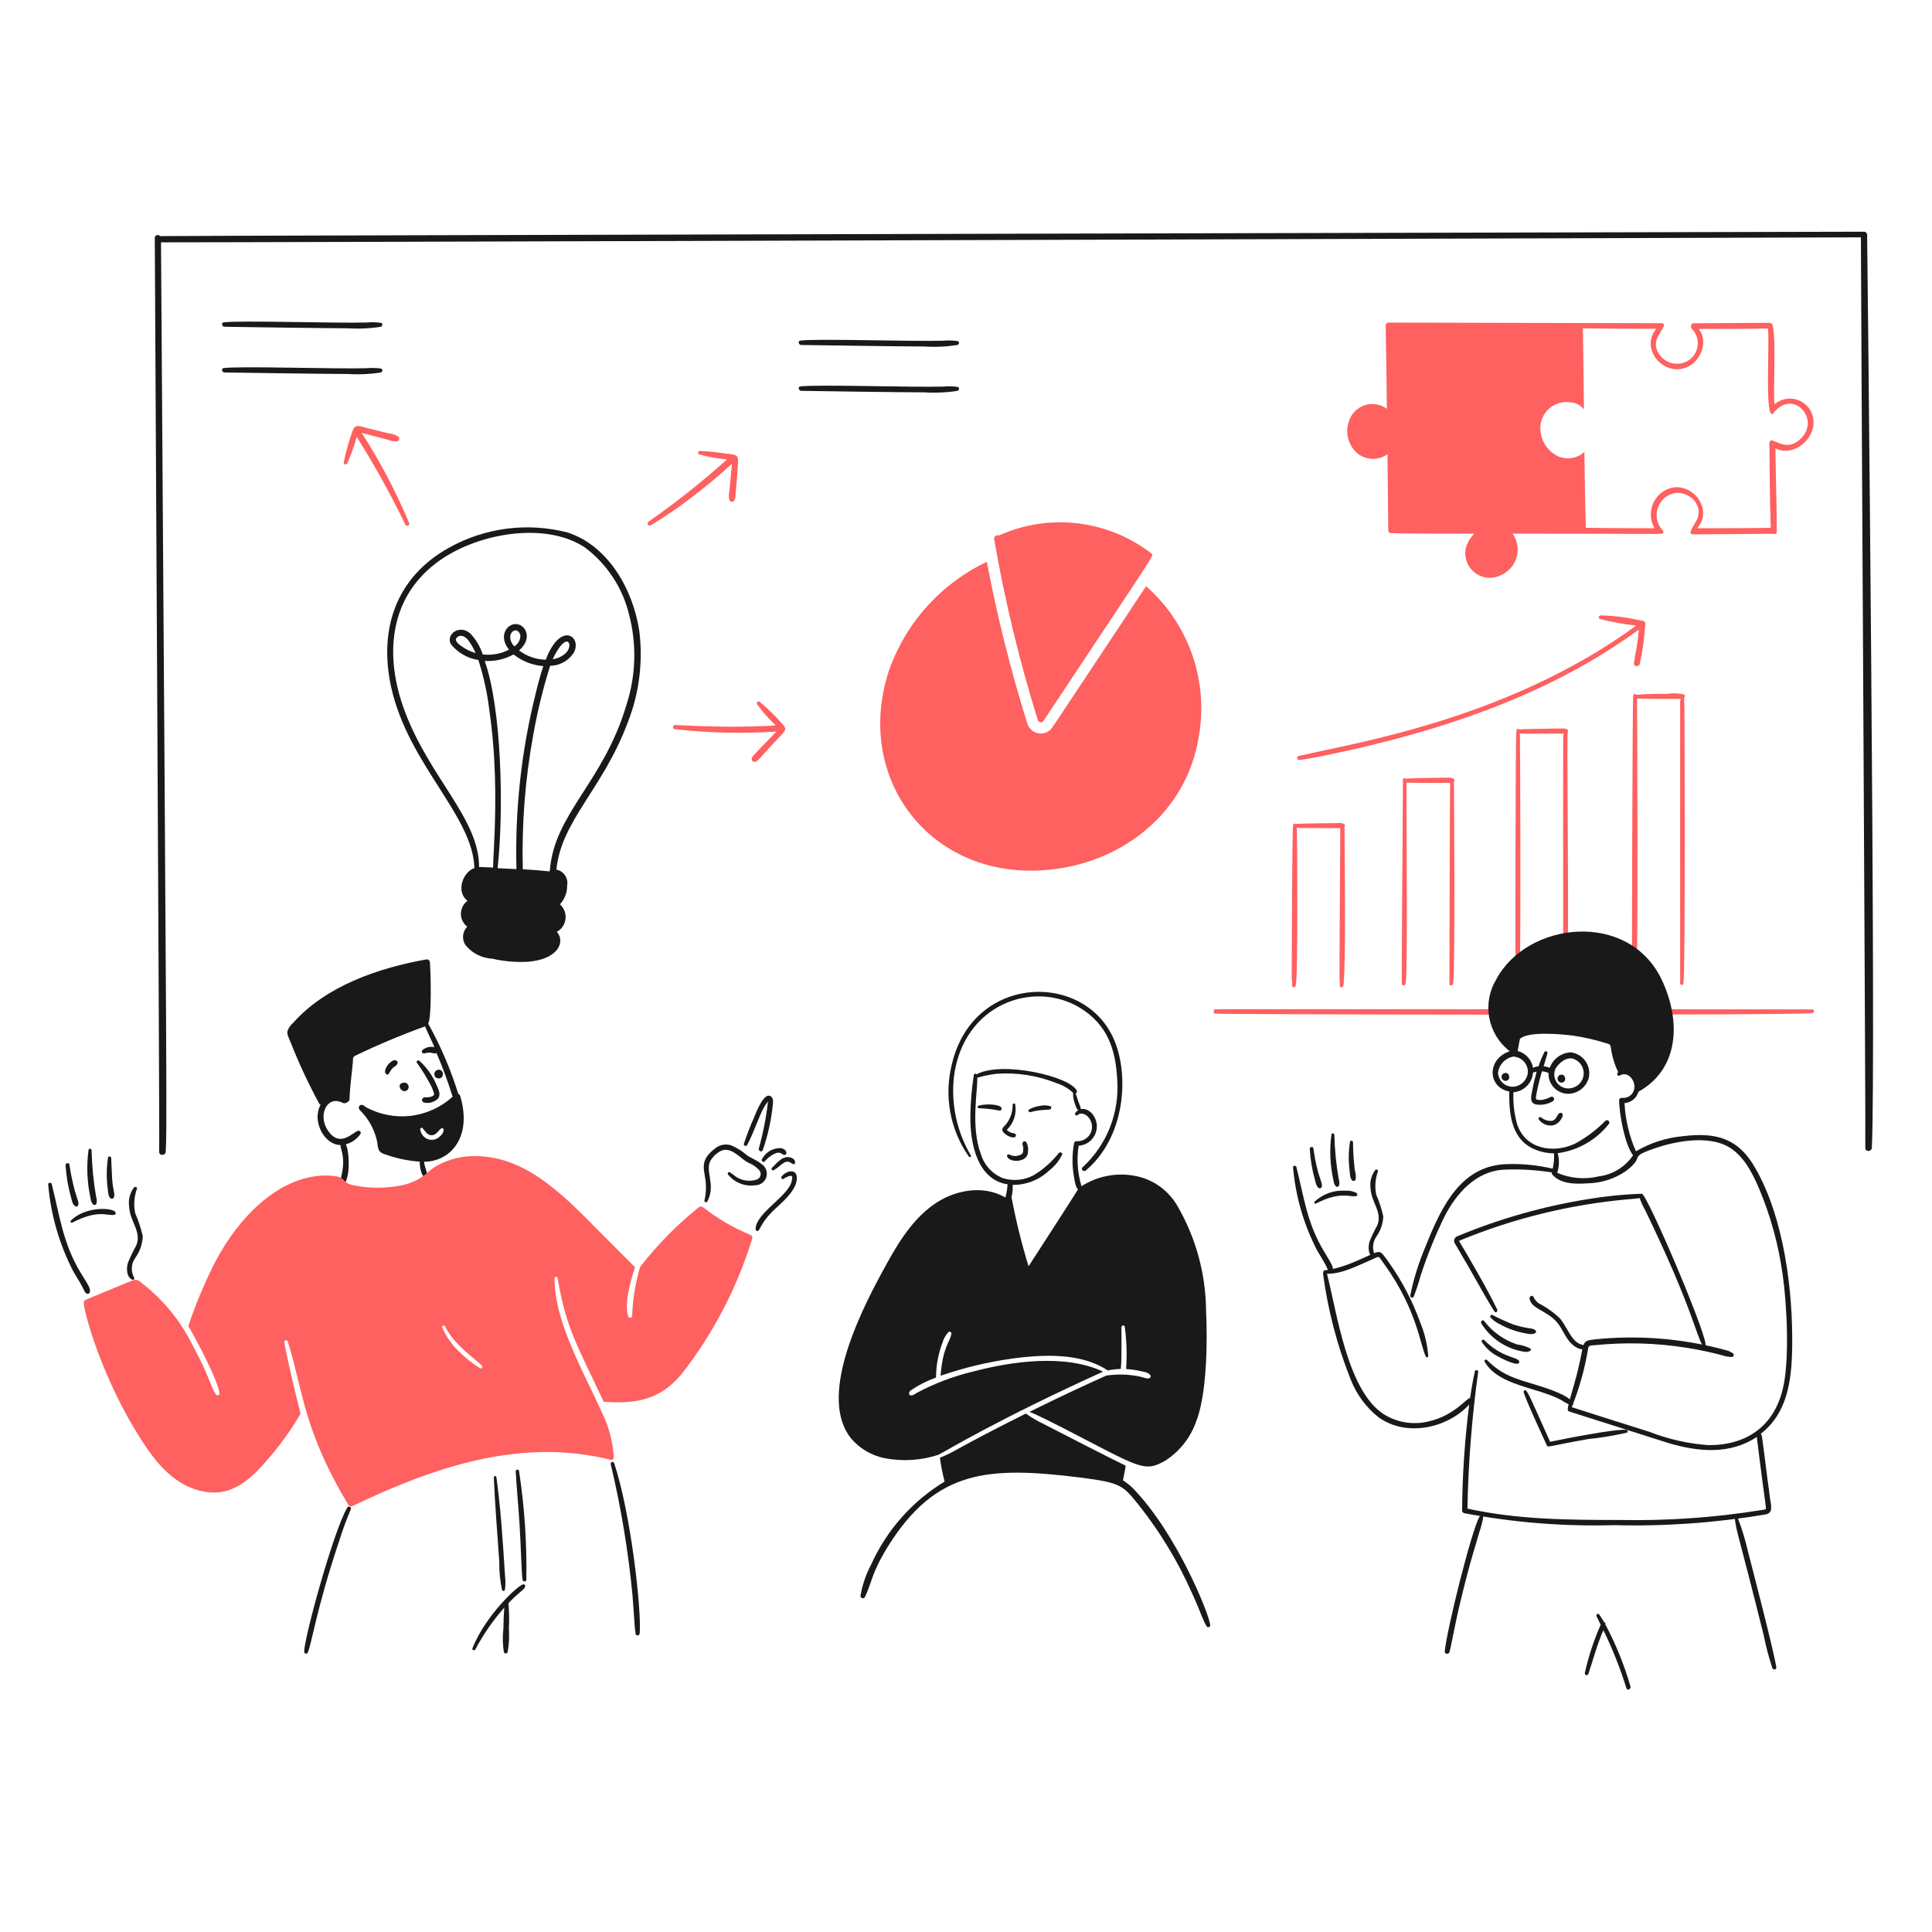 <svg width="154" height="154" viewBox="0 0 154 154" fill="none" xmlns="http://www.w3.org/2000/svg">
<path d="M144.4 80.459C147.7 80.459 96.801 80.427 96.958 80.447C96.729 80.399 96.631 80.749 96.861 80.797C97.252 80.869 143.914 80.958 144.436 80.749C144.702 80.749 144.601 80.409 144.4 80.459Z" fill="#FF6060"/>
<path d="M102.997 78.562C102.986 78.745 103.288 78.751 103.288 78.502C103.474 77.941 103.395 66.238 103.373 65.976C103.815 66.018 103.837 65.989 106.834 66.012C106.834 66.012 106.761 77.486 106.773 77.897C106.773 78.115 106.809 78.345 106.797 78.562C106.785 78.744 107.063 78.732 107.075 78.562C107.075 78.622 107.1 78.445 107.1 78.381C107.295 76.424 107.172 67.715 107.172 65.9C107.196 65.876 107.209 65.843 107.209 65.809C107.209 65.775 107.196 65.743 107.172 65.718C107.099 65.668 107.016 65.632 106.929 65.613C106.842 65.594 106.752 65.593 106.664 65.609C106.588 65.609 103.595 65.636 103.275 65.681C103.192 65.615 103.069 65.664 103.069 65.827C102.993 66.286 102.958 77.828 102.961 77.905C102.992 78.123 103.004 78.343 102.997 78.562Z" fill="#FF6060"/>
<path d="M111.747 78.414C111.735 78.595 112.014 78.583 112.025 78.414C112.025 78.438 112.025 78.402 112.037 78.366C112.037 78.341 112.037 78.317 112.05 78.305C112.207 77.677 112.11 66.713 112.11 62.378C112.542 62.417 115.673 62.403 115.596 62.403C115.567 62.604 115.53 78.493 115.535 78.415C115.523 78.596 115.802 78.584 115.814 78.415C115.814 78.438 115.814 78.39 115.825 78.366C115.823 78.341 115.828 78.317 115.838 78.294C115.991 77.681 115.914 62.474 115.886 62.29L115.898 62.278C115.921 62.254 115.934 62.221 115.934 62.187C115.934 62.154 115.921 62.121 115.898 62.096C115.747 62 115.567 61.961 115.39 61.988C115.313 61.988 112.377 62.018 112.025 62.072C112.013 62.055 111.997 62.042 111.977 62.034C111.958 62.026 111.937 62.024 111.916 62.028C111.896 62.031 111.877 62.041 111.862 62.056C111.847 62.07 111.836 62.089 111.831 62.109C111.831 62.188 111.7 79.121 111.747 78.414Z" fill="#FF6060"/>
<path d="M120.799 78.414C120.787 78.595 121.066 78.595 121.078 78.414C121.121 78.125 121.141 77.834 121.139 77.543C121.235 75.424 121.173 58.637 121.151 58.456C121.47 58.485 121.394 58.481 124.636 58.481C124.636 58.624 124.6 58.665 124.6 58.771V78.414C124.6 78.431 124.603 78.447 124.609 78.463C124.616 78.478 124.625 78.492 124.637 78.504C124.649 78.516 124.663 78.525 124.678 78.531C124.694 78.538 124.71 78.541 124.727 78.541C124.743 78.541 124.76 78.538 124.775 78.531C124.791 78.525 124.805 78.516 124.817 78.504C124.828 78.492 124.838 78.478 124.844 78.463C124.851 78.447 124.854 78.431 124.854 78.414C124.946 77.59 124.986 76.762 124.975 75.933C125.044 71.525 124.884 58.36 124.963 58.36C124.986 58.336 124.999 58.303 124.999 58.269C124.999 58.235 124.986 58.203 124.963 58.178C124.738 58.025 124.973 58.056 121.574 58.118C121.416 58.118 121.259 58.13 121.103 58.154C121.093 58.134 121.077 58.118 121.058 58.107C121.039 58.096 121.017 58.091 120.996 58.093C120.974 58.094 120.953 58.102 120.935 58.115C120.918 58.128 120.904 58.145 120.897 58.166C120.897 58.229 120.851 58.235 120.872 58.299C120.779 58.77 120.795 78.492 120.799 78.414Z" fill="#FF6060"/>
<path d="M130.143 78.333V78.393C130.13 78.575 130.409 78.575 130.421 78.393V78.32C130.42 78.292 130.423 78.263 130.433 78.235C130.586 77.331 130.509 55.929 130.482 55.677C130.915 55.715 134.045 55.701 133.967 55.701C133.961 55.775 133.947 55.848 133.925 55.919V78.381C133.925 78.415 133.938 78.448 133.963 78.473C133.987 78.497 134.02 78.511 134.055 78.511C134.089 78.511 134.122 78.497 134.147 78.473C134.171 78.448 134.185 78.415 134.185 78.381V78.308C134.183 78.275 134.187 78.243 134.197 78.212C134.334 77.388 134.297 55.818 134.245 55.664V55.591C134.294 55.591 134.341 55.468 134.27 55.397C134.249 55.377 134.224 55.36 134.197 55.348C133.764 55.254 133.316 55.241 132.878 55.312C132.054 55.291 131.23 55.316 130.409 55.385C130.385 55.288 130.215 55.288 130.203 55.385C130.203 55.429 130.16 55.492 130.179 55.531C130.127 55.842 130.064 77.353 130.094 78.246C130.143 78.281 130.143 78.304 130.143 78.333Z" fill="#FF6060"/>
<path d="M130.676 49.44C129.663 49.204 128.629 49.076 127.589 49.057C127.554 49.058 127.52 49.071 127.493 49.095C127.467 49.119 127.45 49.151 127.446 49.187C127.441 49.222 127.45 49.258 127.47 49.287C127.489 49.316 127.519 49.338 127.553 49.347C128.496 49.586 129.455 49.76 130.422 49.867C129.029 50.883 127.579 51.817 126.077 52.664C116.906 57.875 107.26 59.37 103.517 60.263C103.3 60.312 103.396 60.615 103.602 60.578C104.57 60.445 105.539 60.24 106.494 60.034C114.211 58.39 121.906 55.897 128.487 51.655C129.215 51.187 129.93 50.699 130.631 50.19C130.61 50.337 130.631 50.374 130.51 51.255C130.438 51.8 130.304 52.333 130.244 52.877C130.219 53.144 130.627 53.18 130.703 52.938C130.899 52.057 131.033 51.163 131.103 50.263C131.167 49.542 131.255 49.513 130.676 49.44Z" fill="#FF6060"/>
<path d="M148.829 18.7C148.825 18.665 148.813 18.631 148.795 18.6C148.778 18.57 148.754 18.543 148.726 18.521C148.698 18.5 148.666 18.485 148.631 18.476C148.597 18.467 148.562 18.465 148.527 18.47C148.45 18.47 12.827 18.782 12.749 18.821C12.719 18.782 12.678 18.755 12.632 18.741C12.585 18.727 12.536 18.729 12.491 18.745C12.445 18.761 12.406 18.791 12.378 18.831C12.351 18.87 12.336 18.918 12.338 18.966C12.338 19.907 12.741 91.287 12.688 91.811C12.676 92.138 13.184 92.138 13.209 91.811C13.309 89.925 13.311 89.775 12.834 19.317C14.418 19.34 148.187 18.918 148.333 18.918C148.333 22.563 148.733 91.008 148.684 91.496C148.672 91.823 149.18 91.823 149.204 91.496C149.559 84.832 148.839 18.798 148.829 18.7Z" fill="#191919"/>
<path d="M36.678 87.345C36.666 87.31 36.647 87.278 36.622 87.251C36.596 87.225 36.565 87.204 36.531 87.192C35.925 85.248 35.121 83.371 34.131 81.592C34.419 81.106 34.338 77.611 34.269 76.709C34.267 76.673 34.258 76.637 34.24 76.605C34.223 76.573 34.199 76.544 34.17 76.523C34.141 76.501 34.107 76.486 34.071 76.478C34.036 76.471 33.999 76.471 33.963 76.48C30.125 77.163 25.965 78.61 23.373 81.526C23.165 81.7 23.007 81.925 22.914 82.18C22.853 82.47 23.059 82.797 23.156 83.064C23.822 84.75 24.589 86.395 25.453 87.989C25.464 88.008 25.48 88.023 25.499 88.034C25.517 88.046 25.538 88.052 25.56 88.053C24.823 89.372 25.866 91.269 27.135 91.269C27.159 91.511 27.256 91.753 27.292 91.984C27.522 93.25 27.036 93.962 27.147 94.368C27.153 94.388 27.163 94.407 27.178 94.423C27.192 94.439 27.21 94.451 27.229 94.459C27.249 94.467 27.27 94.471 27.292 94.47C27.313 94.469 27.334 94.463 27.353 94.453C27.939 94.043 27.872 91.849 27.57 91.209C28.046 91.087 28.459 90.794 28.732 90.386C28.749 90.357 28.756 90.325 28.755 90.292C28.753 90.259 28.742 90.228 28.723 90.201C28.704 90.174 28.677 90.154 28.647 90.141C28.616 90.129 28.583 90.126 28.551 90.132C28.112 90.245 27.121 91.517 26.166 90.156C25.384 89.046 25.924 87.706 26.82 87.759C27.021 87.79 27.218 87.852 27.401 87.942C27.477 87.967 27.856 87.838 27.86 87.635C27.885 86.64 28.041 85.649 28.127 84.658C28.153 84.352 28.078 84.272 28.344 84.138C30.148 83.268 31.996 82.492 33.88 81.814C34.079 82.294 34.545 83.229 34.625 83.473C34.459 83.433 34.286 83.433 34.12 83.473C33.954 83.513 33.8 83.592 33.67 83.703C33.646 83.728 33.63 83.76 33.626 83.794C33.622 83.829 33.629 83.863 33.646 83.893C33.664 83.923 33.69 83.947 33.722 83.961C33.754 83.974 33.789 83.977 33.823 83.969C34.062 83.89 34.319 83.886 34.561 83.957C34.633 83.971 34.738 83.987 34.791 83.933C35.283 85.071 35.713 86.234 36.08 87.419C35.152 88.264 33.982 88.797 32.734 88.943C31.487 89.088 30.226 88.839 29.128 88.23C28.737 87.84 28.448 88.252 28.692 88.495C29.343 89.136 29.804 89.945 30.023 90.831C30.158 91.404 30.048 91.783 30.579 91.969C31.505 92.318 32.476 92.528 33.463 92.593C33.435 92.885 33.552 93.643 33.811 93.809C33.896 93.857 34.04 93.821 34.053 93.712C34.09 93.49 33.868 93.129 33.799 92.603C35.988 92.588 37.651 90.554 36.678 87.345ZM35.032 90.613C34.904 90.735 34.742 90.816 34.568 90.846C34.393 90.876 34.214 90.854 34.052 90.782C33.899 90.713 33.768 90.605 33.67 90.47C33.572 90.334 33.512 90.175 33.494 90.008C33.494 89.911 33.616 89.862 33.664 89.911C33.882 90.129 34.04 90.498 34.403 90.492C34.766 90.487 34.972 90.096 35.117 89.984C35.389 89.769 35.529 90.209 35.03 90.613H35.032Z" fill="#191919"/>
<path d="M34.267 86.377C34.417 86.635 34.531 86.912 34.606 87.2C34.606 87.437 34.104 87.483 33.867 87.466C33.749 87.466 33.593 87.602 33.65 87.745C33.666 87.788 33.694 87.825 33.73 87.852C33.767 87.879 33.81 87.895 33.856 87.898C34.048 87.93 34.244 87.916 34.429 87.857C34.615 87.798 34.783 87.696 34.921 87.559C35.163 87.233 34.945 86.821 34.799 86.494C34.492 85.756 34.025 85.094 33.432 84.558C33.323 84.473 33.142 84.582 33.227 84.711C33.612 85.241 33.96 85.798 34.267 86.377Z" fill="#191919"/>
<path d="M31 85.579C31.08 85.41 31.187 85.255 31.315 85.119C31.444 85.001 31.52 85.018 31.639 84.852C31.824 84.592 31.547 84.474 31.377 84.519C31.209 84.594 31.06 84.706 30.943 84.847C30.825 84.988 30.741 85.154 30.697 85.333C30.639 85.623 30.916 85.744 31 85.579Z" fill="#191919"/>
<path d="M10.788 100.259C11.152 99.753 11.359 99.151 11.381 98.528C11.234 97.902 11.032 97.29 10.776 96.701C10.643 96.046 10.693 95.368 10.921 94.74C10.933 94.619 10.764 94.57 10.691 94.643C10.527 94.856 10.408 95.1 10.339 95.359C10.27 95.619 10.254 95.89 10.291 96.156C10.346 97.398 11.335 98.183 10.848 99.302C10.599 99.743 10.381 100.2 10.195 100.67C10.074 101.094 10.062 101.771 10.534 102.002C10.556 102.014 10.581 102.018 10.606 102.014C10.63 102.011 10.653 101.999 10.671 101.982C10.689 101.964 10.7 101.941 10.704 101.916C10.708 101.891 10.703 101.866 10.691 101.844C10.555 101.598 10.491 101.318 10.508 101.037C10.525 100.757 10.622 100.487 10.788 100.259Z" fill="#191919"/>
<path d="M8.586 94.74C8.62 94.982 8.609 95.321 8.791 95.505C8.813 95.525 8.84 95.539 8.868 95.546C8.897 95.553 8.927 95.553 8.956 95.546C8.984 95.539 9.011 95.525 9.033 95.505C9.055 95.485 9.072 95.46 9.082 95.433C9.194 95.16 8.979 94.832 8.936 93.884C8.9 93.363 8.888 92.831 8.864 92.31C8.852 92.165 8.634 92.129 8.609 92.274C8.486 93.091 8.478 93.921 8.586 94.74Z" fill="#191919"/>
<path d="M7.218 95.502C7.231 95.683 7.298 95.857 7.412 95.999C7.432 96.02 7.458 96.035 7.486 96.043C7.514 96.052 7.544 96.052 7.572 96.044C7.601 96.037 7.627 96.022 7.647 96.001C7.668 95.98 7.683 95.954 7.69 95.926C7.73 95.757 7.722 95.581 7.666 95.417C7.449 94.186 7.327 92.94 7.302 91.69C7.291 91.557 7.085 91.508 7.06 91.654C6.883 92.936 6.936 94.239 7.218 95.502Z" fill="#191919"/>
<path d="M5.666 95.454C5.739 95.696 5.775 96.059 6.041 96.168C6.073 96.178 6.108 96.177 6.139 96.164C6.17 96.15 6.196 96.126 6.21 96.096C6.398 95.758 5.938 95.495 5.533 92.828C5.508 92.658 5.218 92.694 5.226 92.864C5.278 93.741 5.425 94.609 5.666 95.454Z" fill="#191919"/>
<path d="M6.432 101.457C5.027 99.16 4.747 96.851 4.121 94.377C4.084 94.224 3.815 94.257 3.842 94.414C4.049 96.839 4.732 99.2 5.852 101.361C6.021 101.667 6.227 101.966 6.396 102.268C6.756 102.885 6.724 103.012 6.917 103.116C6.938 103.126 6.961 103.132 6.985 103.133C7.008 103.133 7.032 103.129 7.054 103.12C7.076 103.111 7.095 103.097 7.111 103.079C7.127 103.062 7.139 103.041 7.146 103.019C7.268 102.731 6.981 102.355 6.432 101.457Z" fill="#191919"/>
<path d="M5.645 97.293C5.629 97.311 5.62 97.333 5.619 97.357C5.618 97.38 5.625 97.404 5.64 97.422C5.654 97.441 5.674 97.454 5.697 97.46C5.72 97.465 5.745 97.462 5.766 97.451C7.87 96.374 8.507 96.939 9.118 96.834C9.251 96.809 9.239 96.64 9.155 96.567C8.706 96.226 6.717 96.221 5.645 97.293Z" fill="#191919"/>
<path d="M109.69 98.6C110.039 98.12 110.238 97.548 110.263 96.955C110.126 96.358 109.936 95.775 109.694 95.212C109.575 94.589 109.625 93.945 109.839 93.348C109.851 93.227 109.694 93.191 109.621 93.263C109.467 93.467 109.354 93.699 109.29 93.946C109.225 94.193 109.21 94.451 109.246 94.704C109.299 95.874 110.225 96.618 109.778 97.681C109.546 98.099 109.34 98.531 109.162 98.975C109.052 99.375 109.028 100.028 109.476 100.247C109.496 100.258 109.519 100.262 109.542 100.259C109.565 100.255 109.586 100.245 109.603 100.228C109.619 100.212 109.63 100.191 109.633 100.168C109.636 100.145 109.632 100.121 109.621 100.101C109.496 99.868 109.436 99.606 109.448 99.341C109.46 99.077 109.544 98.821 109.69 98.6Z" fill="#191919"/>
<path d="M107.583 93.36C107.611 93.59 107.606 93.917 107.776 94.086C107.797 94.106 107.823 94.12 107.851 94.127C107.879 94.134 107.908 94.134 107.935 94.127C107.963 94.119 107.989 94.105 108.009 94.085C108.03 94.066 108.046 94.041 108.054 94.014C108.095 93.774 108.074 93.528 107.994 93.299C107.903 92.552 107.855 91.801 107.849 91.049C107.837 90.916 107.631 90.867 107.606 91.012C107.486 91.79 107.478 92.58 107.583 93.36Z" fill="#191919"/>
<path d="M106.289 94.087C106.306 94.257 106.368 94.421 106.471 94.558C106.491 94.577 106.515 94.59 106.542 94.597C106.569 94.603 106.597 94.603 106.623 94.596C106.65 94.589 106.674 94.575 106.694 94.556C106.714 94.536 106.728 94.513 106.736 94.486C106.777 94.326 106.769 94.157 106.713 94.001C106.508 92.83 106.391 91.644 106.361 90.456C106.35 90.335 106.156 90.286 106.131 90.419C105.965 91.641 106.018 92.883 106.289 94.087Z" fill="#191919"/>
<path d="M104.812 94.038C104.879 94.268 104.922 94.619 105.164 94.716C105.196 94.725 105.231 94.723 105.261 94.71C105.292 94.696 105.318 94.673 105.333 94.643C105.52 94.306 105.027 93.988 104.691 91.533C104.668 91.363 104.389 91.412 104.401 91.569C104.448 92.404 104.585 93.233 104.812 94.038Z" fill="#191919"/>
<path d="M105.539 99.751C104.197 97.53 103.965 95.539 103.336 93.021C103.3 92.876 103.046 92.9 103.069 93.057C103.271 95.364 103.921 97.609 104.984 99.665C105.153 99.956 105.334 100.247 105.504 100.537C105.851 101.131 105.801 101.256 106 101.348C106.019 101.358 106.041 101.365 106.063 101.366C106.085 101.368 106.108 101.364 106.128 101.356C106.149 101.348 106.168 101.336 106.183 101.32C106.199 101.304 106.211 101.285 106.218 101.264C106.309 101.032 106.175 100.803 105.539 99.751Z" fill="#191919"/>
<path d="M107.257 94.91C106.808 94.879 106.357 94.94 105.933 95.09C105.508 95.24 105.119 95.475 104.788 95.78C104.703 95.865 104.812 95.975 104.909 95.926C106.859 94.93 107.573 95.439 108.093 95.345C108.225 95.321 108.213 95.164 108.128 95.091C107.86 94.952 107.559 94.889 107.257 94.91Z" fill="#191919"/>
<path d="M60.675 92.767C60.324 92.465 59.876 92.332 59.513 92.065C59.149 91.744 58.735 91.486 58.288 91.299C58.083 91.231 57.865 91.213 57.651 91.246C57.438 91.28 57.236 91.365 57.063 91.494C55.837 92.401 56.067 93.025 56.227 93.998C56.306 94.56 56.282 95.131 56.154 95.683C56.147 95.711 56.15 95.74 56.162 95.766C56.175 95.792 56.196 95.813 56.222 95.825C56.248 95.836 56.278 95.838 56.306 95.83C56.333 95.822 56.357 95.804 56.373 95.78C57.138 94.402 56.05 93.201 56.736 92.368C56.947 92.065 57.241 91.829 57.583 91.689C58.348 91.459 59.011 92.331 59.604 92.658C59.941 92.788 60.247 92.991 60.499 93.25C60.553 93.305 60.593 93.373 60.614 93.446C60.636 93.52 60.64 93.598 60.625 93.674C60.61 93.749 60.577 93.82 60.528 93.879C60.479 93.939 60.417 93.986 60.346 94.016C60.067 94.111 59.77 94.141 59.478 94.103C59.186 94.065 58.907 93.961 58.661 93.799C58.508 93.671 58.346 93.553 58.178 93.447C58.068 93.387 57.971 93.495 58.02 93.605C58.278 93.931 58.617 94.183 59.004 94.336C59.391 94.489 59.811 94.538 60.223 94.476C60.423 94.473 60.616 94.404 60.773 94.281C60.931 94.157 61.044 93.986 61.095 93.793C61.146 93.599 61.133 93.395 61.057 93.21C60.981 93.025 60.847 92.869 60.675 92.767Z" fill="#191919"/>
<path d="M59.549 91.279C60.078 90.331 60.554 88.791 60.99 88.108C61.062 87.999 61.143 87.902 61.219 87.793C61.075 89.066 60.828 90.325 60.481 91.557C60.457 91.727 60.699 91.883 60.796 91.69C61.21 90.501 61.482 89.267 61.607 88.014C61.631 87.808 61.643 87.542 61.461 87.409C60.955 86.982 60.337 88.49 60.094 89.103C59.792 89.778 59.525 90.468 59.295 91.171C59.288 91.203 59.292 91.237 59.307 91.266C59.322 91.296 59.346 91.319 59.377 91.332C59.407 91.345 59.441 91.346 59.473 91.337C59.504 91.327 59.532 91.306 59.549 91.279Z" fill="#191919"/>
<path d="M60.735 92.404C60.659 92.536 60.844 92.694 60.953 92.573C61.163 92.33 61.418 92.129 61.703 91.981C62.206 91.729 62.287 92.017 62.502 92.053C62.731 92.11 62.832 91.671 62.272 91.517C61.958 91.5 61.645 91.575 61.372 91.732C61.099 91.889 60.878 92.123 60.735 92.404Z" fill="#191919"/>
<path d="M61.534 93.082C61.425 93.167 61.57 93.336 61.679 93.276C62.021 93.076 62.265 92.808 62.502 92.671C62.89 92.476 63.016 92.711 63.216 92.792C63.417 92.872 63.514 92.43 63.035 92.271C62.346 92.039 61.801 92.872 61.534 93.082Z" fill="#191919"/>
<path d="M63.494 93.711C63.393 93.196 62.701 93.301 62.308 93.772C62.224 93.868 62.333 94.05 62.454 93.966C62.562 93.893 63.01 93.626 63.131 93.772C63.18 93.832 63.131 94.062 63.108 94.135C62.863 95.356 60.227 96.687 60.227 97.983C60.229 98.014 60.24 98.043 60.259 98.067C60.278 98.091 60.304 98.108 60.334 98.116C60.364 98.124 60.395 98.122 60.423 98.112C60.452 98.101 60.477 98.082 60.493 98.056C60.752 97.528 61.095 97.045 61.51 96.628C62.138 95.982 63.715 94.829 63.494 93.711Z" fill="#191919"/>
<path d="M59.779 98.419C58.427 97.854 57.157 97.109 56.004 96.204C55.954 96.177 55.897 96.166 55.84 96.173C55.784 96.179 55.731 96.203 55.689 96.24C53.951 97.638 52.383 99.234 51.018 100.997C50.649 102.261 50.437 103.566 50.389 104.882C50.388 104.92 50.374 104.956 50.349 104.985C50.324 105.014 50.289 105.033 50.252 105.039C50.214 105.045 50.176 105.037 50.143 105.017C50.11 104.997 50.086 104.967 50.074 104.931C49.753 103.878 50.223 102.251 50.618 101.009C50.328 100.718 48.597 99 48.041 98.431C45.212 95.598 42.193 92.229 37.983 92.152C36.856 92.121 35.741 92.398 34.76 92.953C33.952 93.419 33.514 94.388 31.148 94.615C30.079 94.733 28.998 94.669 27.951 94.427C27.085 94.121 27.738 93.701 25.844 93.701C22.086 93.802 18.953 97.167 17.18 100.539C16.33 102.203 15.604 103.928 15.009 105.699C15.553 106.599 17.389 110.026 17.494 111.069C17.506 111.238 17.288 111.262 17.203 111.141C16.761 110.507 16.785 109.869 15.327 107.183C14.385 105.285 13.029 103.622 11.358 102.319C10.943 101.972 10.848 101.926 10.257 102.185C10.114 102.249 6.944 103.558 6.868 103.589C6.813 103.606 6.764 103.639 6.73 103.685C6.695 103.73 6.675 103.786 6.674 103.843C6.642 104.325 8.012 109.771 11.382 114.953C12.411 116.527 13.679 118.088 15.533 118.705C17.55 119.394 19.059 118.716 20.555 117.192C21.864 115.832 23.006 114.321 23.957 112.69C23.601 111.268 22.915 108.454 22.662 107.002C22.655 106.966 22.662 106.929 22.681 106.898C22.701 106.867 22.732 106.844 22.767 106.835C22.802 106.826 22.84 106.83 22.872 106.848C22.904 106.865 22.928 106.894 22.94 106.929C24.186 110.931 24.173 113.966 27.757 119.939C27.793 120 27.851 120.043 27.919 120.062C27.987 120.08 28.059 120.071 28.12 120.037C34.69 116.883 41.582 114.585 48.67 116.357C48.7 116.365 48.731 116.366 48.761 116.36C48.791 116.354 48.82 116.341 48.844 116.322C48.869 116.304 48.889 116.28 48.902 116.252C48.916 116.225 48.923 116.194 48.924 116.164C48.855 114.971 48.555 113.804 48.041 112.726C46.692 109.677 44.16 105.369 44.204 101.894C44.204 101.761 44.422 101.725 44.446 101.859C45.107 105.735 45.829 106.899 48.125 111.736C50.785 111.918 52.624 111.568 54.334 109.522C56.858 106.296 58.765 102.632 59.962 98.715C60.009 98.6 59.913 98.466 59.779 98.419ZM38.249 109.057C37.61 108.646 37.018 108.167 36.482 107.629C35.959 107.103 35.54 106.483 35.247 105.802C35.199 105.681 35.405 105.596 35.465 105.705C36.199 107.228 37.868 108.288 38.406 108.851C38.429 108.873 38.444 108.903 38.447 108.935C38.449 108.967 38.44 108.999 38.42 109.025C38.401 109.05 38.372 109.068 38.341 109.074C38.309 109.08 38.276 109.074 38.249 109.057Z" fill="#FF6060"/>
<path d="M88.85 82.988C86.576 77.39 77.571 77.584 75.875 84.826C75.557 86.08 75.514 87.387 75.748 88.659C75.982 89.932 76.488 91.138 77.231 92.197C77.303 92.282 77.449 92.209 77.385 92.1C76.266 90.204 75.795 87.995 76.041 85.807C76.79 80.007 82.418 78.082 86.111 80.348C88.24 81.668 88.928 83.591 89.051 86.024C89.152 87.327 88.956 88.635 88.479 89.851C88.001 91.067 87.254 92.159 86.294 93.044C86.113 93.198 86.379 93.456 86.549 93.298C89.614 90.73 90.039 85.913 88.85 82.988Z" fill="#191919"/>
<path d="M82.858 88.156C82.569 88.196 82.29 88.291 82.035 88.435C81.914 88.495 81.999 88.677 82.12 88.652C83.081 88.39 83.56 88.512 83.728 88.41C83.748 88.399 83.764 88.383 83.777 88.365C83.789 88.346 83.797 88.324 83.799 88.302C83.802 88.279 83.799 88.257 83.791 88.236C83.782 88.214 83.769 88.196 83.753 88.18C83.462 88.092 83.153 88.083 82.858 88.156Z" fill="#191919"/>
<path d="M78.005 88.134C77.981 88.14 77.959 88.155 77.945 88.176C77.93 88.197 77.924 88.222 77.927 88.247C77.93 88.272 77.942 88.296 77.961 88.313C77.98 88.329 78.004 88.339 78.03 88.339C78.591 88.354 79.15 88.418 79.7 88.533C79.739 88.523 79.773 88.501 79.799 88.471C79.826 88.441 79.841 88.403 79.845 88.364C79.845 88.026 78.613 87.945 78.005 88.134Z" fill="#191919"/>
<path d="M80.922 88.035C80.898 87.914 80.717 87.95 80.717 88.059C80.729 88.653 80.522 89.231 80.135 89.681C80.038 89.79 79.894 89.886 79.894 90.044C79.894 90.386 80.754 90.841 80.946 90.601C80.97 90.574 80.983 90.54 80.983 90.504C80.983 90.469 80.97 90.434 80.946 90.407C80.874 90.311 80.692 90.322 80.584 90.286C80.498 90.252 80.257 90.112 80.257 90.056C80.525 89.8 80.726 89.482 80.842 89.129C80.958 88.776 80.986 88.401 80.922 88.035Z" fill="#191919"/>
<path d="M80.547 92.44C80.705 92.505 80.876 92.536 81.047 92.532C81.218 92.528 81.387 92.489 81.542 92.416C81.661 92.366 81.762 92.282 81.834 92.174C81.905 92.066 81.942 91.94 81.942 91.811C81.978 91.554 81.936 91.293 81.821 91.06C81.678 90.881 81.479 91.001 81.498 91.207C81.545 91.338 81.567 91.477 81.564 91.617C81.567 91.726 81.551 91.835 81.514 91.938C81.367 92.056 81.187 92.128 80.998 92.144C80.809 92.161 80.619 92.121 80.453 92.029C80.242 91.945 80.146 92.252 80.547 92.44Z" fill="#191919"/>
<path d="M27.683 120.167C26.558 122.072 24.218 130.674 24.246 131.665C24.246 131.809 24.464 131.882 24.525 131.737C24.831 131.125 25.199 128.3 27.041 122.818C27.303 121.976 27.606 121.148 27.95 120.337C28.046 120.141 27.79 119.988 27.683 120.167Z" fill="#191919"/>
<path d="M48.959 116.634C48.949 116.597 48.925 116.566 48.893 116.548C48.86 116.529 48.821 116.523 48.785 116.533C48.748 116.542 48.717 116.566 48.697 116.598C48.678 116.63 48.672 116.669 48.681 116.706C49.506 120.171 50.088 123.689 50.423 127.235C50.616 129.866 50.594 129.809 50.666 130.237C50.702 130.442 50.98 130.37 50.992 130.188C51.139 128.373 50.314 120.753 48.959 116.634Z" fill="#191919"/>
<path d="M41.686 126.291C41.248 126.406 38.715 128.741 37.656 131.386C37.607 131.519 37.813 131.604 37.886 131.483C38.522 130.282 39.298 129.161 40.198 128.143C40.15 128.699 40.137 129.268 40.125 129.828C40.051 130.444 40.063 131.067 40.161 131.68C40.17 131.713 40.191 131.743 40.218 131.763C40.246 131.784 40.28 131.796 40.314 131.796C40.349 131.796 40.383 131.784 40.41 131.763C40.438 131.743 40.458 131.713 40.467 131.68C40.575 131.069 40.607 130.447 40.565 129.828C40.596 129.149 40.585 128.468 40.532 127.79C40.608 127.717 40.625 127.686 40.698 127.613C41.492 126.819 41.699 126.784 41.835 126.524C41.916 126.388 41.82 126.256 41.686 126.291Z" fill="#191919"/>
<path d="M41.371 117.239C41.347 117.093 41.105 117.129 41.105 117.275C41.19 118.729 41.335 120.167 41.42 121.619C41.51 122.974 41.581 125.754 41.662 125.952C41.672 125.983 41.691 126.01 41.717 126.029C41.743 126.048 41.775 126.058 41.807 126.058C41.839 126.058 41.871 126.048 41.897 126.029C41.923 126.01 41.943 125.983 41.953 125.952C42.006 123.037 41.812 120.122 41.371 117.239Z" fill="#191919"/>
<path d="M39.798 124.5C39.787 125.248 39.861 125.995 40.016 126.727C40.023 126.752 40.038 126.773 40.059 126.789C40.08 126.805 40.105 126.813 40.131 126.813C40.157 126.813 40.182 126.805 40.203 126.789C40.224 126.773 40.239 126.752 40.246 126.727C40.298 126.366 40.302 126 40.258 125.638C40.062 122.607 39.919 120.322 39.569 117.758C39.557 117.625 39.351 117.625 39.363 117.758C39.454 120.031 39.657 122.31 39.798 124.5Z" fill="#191919"/>
<path d="M90.362 118.69C90.111 118.425 89.826 118.193 89.515 118.001C89.563 117.651 89.726 117.045 89.721 116.827C89.185 116.589 83.582 113.716 83.173 113.5C82.683 113.266 82.214 112.99 81.772 112.675C75.978 115.572 76.238 115.671 74.919 116.197C75.007 116.837 75.132 117.472 75.295 118.097C72.709 119.664 70.662 121.982 69.425 124.741C69.016 125.514 68.734 126.348 68.589 127.211C68.59 127.252 68.604 127.291 68.629 127.324C68.654 127.356 68.689 127.38 68.729 127.39C68.769 127.401 68.811 127.399 68.849 127.384C68.887 127.369 68.919 127.342 68.941 127.307C69.52 126.082 69.453 125.421 70.778 123.265C74.621 117.118 78.813 116.874 86.076 117.77C89.47 118.199 89.509 118.419 90.823 120.034C92.475 122.126 93.862 124.415 94.951 126.848C95.76 128.603 95.85 129.1 96.185 129.633C96.204 129.664 96.234 129.687 96.269 129.698C96.305 129.709 96.343 129.707 96.376 129.692C96.41 129.678 96.437 129.651 96.453 129.618C96.469 129.585 96.473 129.547 96.463 129.512C96.358 128.576 93.769 122.217 90.362 118.69Z" fill="#191919"/>
<path d="M96.135 104.458C96.109 101.527 95.321 98.653 93.848 96.119C93.22 95.032 92.204 94.223 91.003 93.856C90.2 93.624 89.357 93.566 88.53 93.686C87.702 93.806 86.91 94.102 86.207 94.554C85.889 93.509 85.81 92.406 85.977 91.327C86.189 91.314 86.395 91.257 86.584 91.161C86.773 91.065 86.94 90.931 87.075 90.768C87.21 90.604 87.31 90.415 87.369 90.211C87.428 90.008 87.444 89.794 87.418 89.584C87.319 88.895 86.775 88.294 86.146 88.41C86.146 88.159 86.053 88.176 85.808 87.357L85.735 87.14C85.754 87.138 85.773 87.132 85.79 87.121C85.806 87.111 85.82 87.098 85.831 87.081C85.841 87.065 85.848 87.046 85.85 87.027C85.852 87.008 85.85 86.988 85.844 86.97C85.425 85.833 79.871 84.52 77.832 85.639C77.82 85.621 77.803 85.606 77.782 85.597C77.762 85.588 77.739 85.586 77.718 85.59C77.696 85.594 77.675 85.604 77.659 85.619C77.643 85.634 77.632 85.653 77.626 85.675C77.453 86.772 77.36 87.881 77.348 88.991C77.321 91.331 77.991 94.05 80.313 94.401C80.292 94.758 80.234 95.112 80.142 95.458C78.352 94.403 76.024 94.864 74.395 96.035C72.519 97.378 71.37 99.46 70.292 101.444C68.331 105.052 65.291 111.399 67.811 114.624C68.504 115.455 69.461 116.023 70.522 116.232C71.946 116.509 73.418 116.416 74.796 115.963C75.374 115.68 79.485 113.16 87.926 109.334C84.907 107.916 80.7 108.492 77.481 109.346C75.939 109.721 74.45 110.29 73.051 111.04C72.504 111.448 72.324 111.098 72.563 110.849C73.199 110.416 73.888 110.065 74.612 109.806C74.614 108.859 74.786 107.92 75.122 107.035C75.212 106.72 75.374 106.43 75.593 106.188C75.616 106.168 75.644 106.155 75.674 106.151C75.704 106.148 75.735 106.154 75.761 106.168C75.788 106.183 75.809 106.205 75.822 106.233C75.836 106.26 75.84 106.29 75.835 106.32C75.74 106.941 75.139 107.369 74.976 109.661C77.105 108.925 79.309 108.43 81.547 108.184C83.837 107.954 86.385 107.973 88.3 109.237C88.644 109.168 88.992 109.128 89.342 109.116C89.342 109.039 89.373 108.614 89.378 108.536C89.405 108.084 89.39 105.954 89.39 105.788C89.39 105.643 89.632 105.594 89.656 105.751C89.804 106.871 89.841 108.002 89.765 109.128C90.128 109.148 90.488 109.196 90.843 109.274C91.12 109.334 91.549 109.38 91.702 109.637C91.712 109.656 91.719 109.678 91.72 109.7C91.722 109.722 91.718 109.744 91.71 109.765C91.702 109.786 91.69 109.805 91.674 109.82C91.658 109.836 91.638 109.848 91.617 109.855C91.399 109.928 91.201 109.789 90.77 109.709C89.916 109.54 89.04 109.519 88.179 109.649C86.698 110.323 85.133 111.02 82.054 112.541C82.59 112.719 84.613 113.762 84.801 113.86C90.892 116.995 91.197 117.408 92.909 116.414C93.999 115.705 94.835 114.666 95.294 113.449C96.227 111.193 96.25 106.888 96.135 104.458ZM81.987 100.936C81.432 99.125 80.977 97.284 80.626 95.423C80.71 95.105 80.741 94.776 80.717 94.448C81.801 94.459 82.847 94.047 83.633 93.299C84.069 92.965 84.42 92.534 84.662 92.04C84.722 91.883 84.508 91.811 84.407 91.895C83.85 92.604 83.17 93.207 82.399 93.674C82.028 93.874 81.62 93.999 81.201 94.04C80.781 94.081 80.357 94.039 79.954 93.916C79.533 93.751 79.154 93.492 78.848 93.158C78.542 92.825 78.316 92.426 78.187 91.992C77.361 89.81 77.943 86.914 77.897 85.904C78.4 85.761 78.914 85.655 79.433 85.589C81.067 85.475 82.706 85.732 84.226 86.341C84.713 86.495 85.16 86.756 85.533 87.106C85.531 87.223 85.535 87.34 85.545 87.457C85.6 87.775 85.698 88.084 85.835 88.376C85.867 88.424 85.908 88.465 85.957 88.496C85.847 88.547 85.758 88.632 85.703 88.739C85.69 88.764 85.687 88.794 85.693 88.822C85.7 88.85 85.716 88.875 85.739 88.892C85.762 88.909 85.79 88.918 85.819 88.916C85.848 88.915 85.875 88.903 85.896 88.883C86.236 88.532 87.015 88.981 87.045 89.802C87.047 89.962 87.016 90.12 86.954 90.267C86.891 90.413 86.799 90.546 86.683 90.655C86.567 90.764 86.43 90.848 86.279 90.901C86.129 90.954 85.969 90.976 85.81 90.964C85.766 90.963 85.724 90.977 85.688 91.003C85.653 91.029 85.628 91.066 85.617 91.109C85.447 92.02 85.447 92.954 85.617 93.865C85.647 94.05 85.73 94.648 85.927 94.807C85.714 95.186 82.038 100.859 81.987 100.936Z" fill="#191919"/>
<path d="M124.31 88.725C124.089 88.865 124.094 89.239 123.717 89.342C123.403 89.37 123.09 89.274 122.845 89.076C122.824 89.056 122.797 89.044 122.768 89.042C122.739 89.041 122.71 89.049 122.687 89.067C122.664 89.084 122.648 89.109 122.641 89.138C122.635 89.166 122.639 89.195 122.652 89.221C122.776 89.399 122.947 89.538 123.146 89.624C123.345 89.71 123.564 89.738 123.778 89.705C123.922 89.669 124.058 89.603 124.175 89.511C124.292 89.418 124.387 89.302 124.455 89.169C124.527 89.08 124.565 88.969 124.564 88.854C124.561 88.826 124.552 88.799 124.536 88.775C124.52 88.751 124.498 88.732 124.473 88.719C124.447 88.707 124.419 88.7 124.391 88.701C124.362 88.702 124.334 88.71 124.31 88.725Z" fill="#191919"/>
<path d="M126.306 107.29C126.217 107.221 126.112 107.175 126 107.157C125.234 106.901 124.891 105.712 124.329 105.075C123.817 104.592 123.239 104.185 122.611 103.865C122.453 103.732 122.325 103.567 122.236 103.381C122.139 103.188 121.897 103.333 121.921 103.514C122.052 104.342 123.312 104.463 124.112 105.402C124.656 106.052 124.816 106.893 125.625 107.387C125.806 107.484 126.097 107.629 126.29 107.508C126.306 107.495 126.318 107.479 126.328 107.461C126.337 107.443 126.342 107.423 126.344 107.403C126.345 107.382 126.343 107.362 126.336 107.343C126.33 107.324 126.32 107.306 126.306 107.29Z" fill="#191919"/>
<path d="M119.565 105.559C120.146 105.885 120.775 106.118 121.429 106.248C121.695 106.297 122.143 106.43 122.385 106.248C122.401 106.238 122.414 106.225 122.424 106.209C122.434 106.194 122.441 106.176 122.443 106.158C122.445 106.139 122.444 106.121 122.438 106.103C122.432 106.085 122.423 106.069 122.41 106.055C122.16 105.806 121.969 105.992 120.643 105.583C120.064 105.355 119.499 105.097 118.948 104.809C118.923 104.802 118.897 104.804 118.872 104.812C118.848 104.821 118.827 104.836 118.811 104.857C118.795 104.877 118.786 104.902 118.785 104.928C118.783 104.954 118.79 104.979 118.803 105.002C119.014 105.241 119.274 105.431 119.565 105.559Z" fill="#191919"/>
<path d="M121.417 107.736C121.735 107.775 121.769 107.777 121.973 107.676C122.058 107.639 122.034 107.53 121.973 107.481C121.646 107.321 121.294 107.214 120.933 107.167C119.885 106.822 118.965 106.168 118.295 105.291C118.185 105.158 117.989 105.327 118.065 105.473C118.431 106.066 118.919 106.575 119.497 106.965C120.075 107.356 120.729 107.618 121.417 107.736Z" fill="#191919"/>
<path d="M119.384 108.113C119.653 108.266 120.715 108.802 121.006 108.694C121.025 108.687 121.043 108.675 121.058 108.661C121.073 108.646 121.085 108.629 121.092 108.609C121.1 108.59 121.104 108.569 121.104 108.549C121.104 108.528 121.099 108.507 121.091 108.488C120.878 108.135 119.712 108.225 118.306 106.818C118.285 106.798 118.258 106.786 118.229 106.785C118.2 106.783 118.172 106.792 118.148 106.809C118.125 106.827 118.109 106.852 118.103 106.88C118.096 106.908 118.1 106.938 118.113 106.964C118.431 107.45 118.868 107.846 119.384 108.113Z" fill="#191919"/>
<path d="M122.627 110.449C120.816 109.892 119.784 109.663 118.525 108.404C118.504 108.384 118.477 108.373 118.449 108.372C118.421 108.37 118.393 108.379 118.371 108.397C118.349 108.415 118.334 108.44 118.329 108.468C118.323 108.495 118.329 108.524 118.343 108.548C119.456 110.47 122.569 110.577 124.443 111.598C124.688 111.766 124.952 111.905 125.229 112.01C125.254 112.016 125.281 112.015 125.305 112.006C125.329 111.998 125.35 111.982 125.366 111.961C125.381 111.941 125.39 111.916 125.392 111.89C125.394 111.865 125.388 111.839 125.375 111.817C125.041 111.204 123.297 110.656 122.627 110.449Z" fill="#191919"/>
<path d="M130.869 95.152C129.421 95.201 127.978 95.346 126.549 95.587C122.996 96.159 119.523 97.146 116.201 98.528C116.137 98.544 116.078 98.576 116.03 98.621C115.982 98.667 115.946 98.723 115.925 98.786C115.905 98.849 115.9 98.916 115.913 98.981C115.925 99.045 115.953 99.106 115.995 99.157C117.798 102.199 118.107 102.919 119.117 104.531C119.202 104.676 119.408 104.555 119.347 104.398C118.634 102.858 116.659 99.507 116.491 99.242C116.28 98.873 116.261 98.936 116.394 98.867C120.654 97.112 125.154 96.011 129.743 95.599C130.069 95.575 130.384 95.55 130.699 95.502C130.824 95.859 130.982 96.204 131.171 96.531C134.829 104.091 135.183 106.369 135.697 107.218C135.758 107.326 135.976 107.29 135.952 107.145C135.831 105.822 131.297 95.199 130.869 95.152Z" fill="#191919"/>
<path d="M129.623 113.971C128.662 113.894 124.5 114.729 123.559 114.927C121.899 111.209 121.866 111.124 121.645 110.848C121.572 110.751 121.426 110.86 121.451 110.957C121.549 111.447 123.266 115.141 123.302 115.217C123.397 115.404 123.391 115.272 126.582 114.709C127.621 114.604 128.651 114.434 129.669 114.2C129.792 114.168 129.756 113.981 129.623 113.971Z" fill="#191919"/>
<path d="M139.934 93.142C138.599 90.751 136.827 90.237 134.162 90.564C132.835 90.685 131.551 91.096 130.4 91.769C129.866 90.554 129.557 89.252 129.49 87.926C129.746 87.909 129.991 87.813 130.191 87.65C130.39 87.488 130.534 87.268 130.603 87.02C133.854 85.216 134.021 81.372 132.441 78.062C129.782 72.538 121.726 73.445 119.262 78.074C118.708 78.994 118.513 80.085 118.712 81.14C118.911 82.194 119.491 83.139 120.342 83.794C118.478 84.424 118.585 86.69 120.303 87.006C120.273 89.006 120.549 90.901 122.396 91.642C122.865 91.834 123.366 91.932 123.873 91.931C123.891 92.342 123.856 92.754 123.768 93.156C122.589 92.877 121.379 92.754 120.169 92.79C116.535 92.867 114.962 95.999 113.634 99.349C113.092 100.615 112.681 101.933 112.408 103.283C112.408 103.427 112.627 103.501 112.687 103.355C112.899 102.813 113.081 102.259 113.232 101.697C113.765 100.06 114.412 98.463 115.168 96.917C116.124 95.089 117.624 93.407 119.791 93.237C121.098 93.174 122.408 93.247 123.7 93.456C123.692 93.482 123.69 93.51 123.695 93.537C123.699 93.564 123.709 93.59 123.724 93.613C124.39 94.387 125.552 94.387 126.496 94.326C127.598 94.316 128.671 93.979 129.582 93.359C131.258 92.101 129.65 92.299 131.98 91.507C133.698 90.922 136.106 90.535 137.679 91.361C138.937 92.041 139.626 93.384 140.195 94.69C141.129 96.9 141.768 99.224 142.096 101.6C142.434 103.947 142.67 108.463 142.096 110.762C141.36 113.756 139.127 115.218 136.165 115.191C134.565 115.076 132.99 114.721 131.495 114.138C129.81 113.606 125.675 112.301 125.285 112.166C125.884 110.676 126.318 109.126 126.581 107.542C126.605 107.434 126.605 107.325 126.726 107.276C126.844 107.242 126.966 107.226 127.089 107.228C129.544 106.975 132.022 107.044 134.459 107.434C135.509 107.599 136.547 107.825 137.57 108.111C137.715 108.148 137.872 108.148 138.029 108.172C138.066 108.171 138.101 108.158 138.13 108.136C138.159 108.113 138.18 108.082 138.189 108.046C138.199 108.011 138.197 107.973 138.183 107.939C138.17 107.905 138.145 107.876 138.114 107.857C137.617 107.609 138.098 107.754 136.492 107.349C133.44 106.641 130.291 106.441 127.174 106.756C125.817 106.901 126.459 106.938 125.489 110.29C124.897 112.345 124.87 112.446 125.102 112.516C126.857 113.074 132.085 114.743 132.944 115.01C135.318 115.727 137.878 115.977 140.036 114.538C140.779 120.637 140.846 120.239 140.702 120.311C140.601 120.349 140.495 120.37 140.387 120.371C136.65 120.971 132.867 121.234 129.083 121.158C124.968 121.158 120.915 121.122 116.969 120.251C117.039 116.602 117.326 112.961 117.828 109.346C117.84 109.189 117.598 109.164 117.562 109.31C117.409 110.012 117.284 110.725 117.174 111.44C116.887 111.44 115.987 112.796 113.919 113.291C113.312 113.446 112.679 113.477 112.059 113.381C111.439 113.286 110.845 113.066 110.313 112.735C107.403 110.876 106.581 104.678 105.774 101.528C106.968 101.563 108.225 100.877 109.369 100.39C109.466 100.342 109.561 100.303 109.659 100.257C109.969 100.11 109.895 100.171 110.361 100.793C113.002 104.485 113.203 107.292 113.665 108.151C113.716 108.246 113.836 108.187 113.846 108.103C113.779 107.188 113.566 106.289 113.217 105.44C112.605 103.731 111.762 102.115 110.712 100.636C109.905 99.535 110.16 99.617 108.568 100.321C105.973 101.516 105.428 101.082 105.493 101.398C105.478 101.411 105.467 101.428 105.46 101.447C105.454 101.466 105.453 101.487 105.457 101.506C105.84 104.412 106.584 107.258 107.672 109.979C108.132 111.15 108.892 112.179 109.875 112.965C112.045 114.544 115.311 113.893 117.111 111.961C116.755 114.763 116.565 117.584 116.543 120.409C116.546 120.455 116.563 120.498 116.591 120.535C116.619 120.571 116.657 120.599 116.7 120.614C120.64 121.362 124.649 121.683 128.658 121.57C132.682 121.676 136.706 121.393 140.676 120.723C140.779 120.72 140.879 120.687 140.965 120.63C141.05 120.572 141.118 120.491 141.159 120.396C141.198 120.134 141.181 119.866 141.111 119.61C141.038 119.029 140.966 118.448 140.882 117.879C140.409 114.15 140.449 114.356 140.336 114.297C142.44 112.68 142.81 110.135 142.854 107.47C142.933 102.877 142.193 97.076 139.934 93.142ZM119.407 85.475C119.455 85.171 119.594 84.888 119.806 84.664C120.018 84.44 120.293 84.286 120.595 84.223C120.762 84.225 120.928 84.262 121.08 84.332C121.233 84.402 121.369 84.502 121.48 84.628C121.592 84.753 121.676 84.9 121.728 85.059C121.78 85.219 121.798 85.387 121.781 85.554C121.741 85.811 121.623 86.05 121.444 86.238C121.264 86.426 121.031 86.555 120.776 86.607C120.61 86.637 120.439 86.63 120.275 86.587C120.112 86.544 119.96 86.466 119.829 86.358C119.699 86.251 119.594 86.116 119.521 85.963C119.448 85.811 119.409 85.644 119.407 85.475ZM127.42 93.772C126.321 94.035 125.165 93.935 124.128 93.485C124.292 92.978 124.305 92.434 124.165 91.92C125.784 91.703 127.252 90.86 128.256 89.572C128.368 89.429 128.145 89.182 127.965 89.342C127.245 90.077 126.416 90.696 125.508 91.18C123.739 91.988 121.527 91.557 120.914 89.558C120.694 88.746 120.6 87.905 120.635 87.065C120.986 87.035 121.319 86.898 121.59 86.673C121.86 86.448 122.055 86.145 122.148 85.805C122.17 85.702 122.187 85.597 122.197 85.491L122.487 85.419C122.346 85.918 122.229 86.422 122.136 86.932C122.063 87.314 121.882 87.927 122.426 88.033C122.899 88.116 123.386 88.021 123.794 87.767C123.834 87.74 123.863 87.698 123.874 87.651C123.884 87.603 123.876 87.554 123.852 87.512C123.827 87.47 123.787 87.439 123.74 87.425C123.694 87.412 123.643 87.417 123.6 87.439C123.428 87.531 123.245 87.601 123.056 87.646C122.869 87.694 122.673 87.694 122.487 87.646C122.383 87.589 122.406 87.453 122.62 86.484C122.705 86.121 122.801 85.758 122.91 85.394C123.09 85.409 123.266 85.454 123.431 85.527C123.421 85.748 123.457 85.968 123.536 86.174C123.616 86.379 123.738 86.566 123.894 86.722C124.05 86.878 124.237 87 124.443 87.08C124.649 87.159 124.869 87.195 125.089 87.185C125.446 87.161 125.786 87.026 126.063 86.801C126.34 86.576 126.541 86.271 126.638 85.927C126.691 85.699 126.695 85.462 126.65 85.232C126.606 85.003 126.514 84.784 126.381 84.592C126.248 84.4 126.076 84.237 125.876 84.115C125.677 83.993 125.454 83.913 125.222 83.882C124.849 83.897 124.489 84.022 124.187 84.241C123.886 84.461 123.656 84.766 123.528 85.116C123.374 85.052 123.21 85.011 123.043 84.995C123.152 84.644 123.249 84.306 123.35 83.954C123.386 83.821 123.177 83.724 123.107 83.857C122.922 84.225 122.764 84.605 122.635 84.995C122.484 85.009 122.337 85.05 122.2 85.116C122.145 84.798 122.001 84.503 121.784 84.265C121.567 84.026 121.286 83.856 120.974 83.772C121.027 83.449 121.128 82.92 121.157 82.807C121.824 82.177 124.509 82.436 125.38 82.55C126.291 82.68 127.189 82.887 128.066 83.167C128.314 83.244 128.365 83.244 128.405 83.518C128.495 84.192 128.692 84.847 128.987 85.459C128.814 85.629 128.969 85.814 129.107 85.733C129.664 85.394 130.197 85.927 130.269 86.484C130.292 86.617 130.284 86.753 130.246 86.882C130.207 87.012 130.14 87.131 130.049 87.23C129.958 87.329 129.845 87.406 129.72 87.456C129.594 87.504 129.459 87.524 129.325 87.513C129.293 87.505 129.26 87.504 129.229 87.511C129.197 87.517 129.167 87.531 129.142 87.551C129.116 87.57 129.095 87.596 129.081 87.625C129.067 87.654 129.059 87.686 129.059 87.718C129.087 88.867 129.502 91.194 130.168 92.09C129.857 92.552 129.451 92.94 128.977 93.231C128.503 93.521 127.972 93.705 127.42 93.772ZM123.958 85.263C124.07 84.939 124.841 84.098 125.521 84.441C125.758 84.546 125.955 84.726 126.083 84.952C126.21 85.178 126.261 85.44 126.229 85.698C126.196 85.955 126.081 86.196 125.901 86.383C125.721 86.57 125.486 86.695 125.23 86.738C125.035 86.777 124.834 86.764 124.646 86.7C124.459 86.636 124.292 86.523 124.162 86.373C124.033 86.222 123.946 86.04 123.91 85.846C123.874 85.65 123.891 85.45 123.958 85.263Z" fill="#191919"/>
<path d="M117.932 120.893C117.284 121.996 115.308 129.992 115.16 131.64C115.136 131.858 115.475 131.894 115.536 131.688C115.714 131.054 115.919 129.691 116.455 127.477C117.233 124.251 117.662 123.07 117.919 122.128C118.051 121.745 118.154 121.352 118.226 120.954C118.246 120.808 118.004 120.772 117.932 120.893Z" fill="#191919"/>
<path d="M127.964 129.486V129.426C127.965 129.394 127.955 129.363 127.935 129.339C127.915 129.314 127.887 129.298 127.856 129.292C127.738 129.09 127.613 128.892 127.48 128.699C127.462 128.671 127.434 128.651 127.402 128.643C127.369 128.636 127.335 128.642 127.306 128.659C127.278 128.676 127.257 128.704 127.249 128.737C127.241 128.769 127.245 128.803 127.262 128.832C127.372 129.062 127.48 129.292 127.589 129.511C127.042 130.744 126.62 132.029 126.33 133.347C126.326 133.365 126.324 133.384 126.327 133.403C126.33 133.422 126.336 133.44 126.345 133.456C126.355 133.472 126.368 133.487 126.383 133.498C126.398 133.51 126.415 133.518 126.433 133.523C126.452 133.527 126.471 133.529 126.489 133.526C126.508 133.523 126.526 133.517 126.543 133.508C126.559 133.498 126.573 133.485 126.585 133.47C126.596 133.455 126.604 133.438 126.609 133.42C126.869 132.704 127.335 130.969 127.807 129.946C128.539 131.441 129.154 132.991 129.645 134.581C129.73 134.787 129.997 134.629 129.972 134.448C129.478 132.729 128.805 131.066 127.964 129.486Z" fill="#191919"/>
<path d="M139.317 123.616C139.117 122.735 138.854 121.87 138.53 121.027C138.482 120.906 138.264 120.966 138.288 121.087C138.425 122.183 138.544 122.17 140.585 130.345C140.76 131.23 140.99 132.104 141.274 132.96C141.335 133.117 141.601 133.116 141.589 132.924C141.489 131.959 139.561 124.554 139.317 123.616Z" fill="#191919"/>
<path d="M50.956 50.275C50.438 46.912 48.442 43.486 45.244 42.445C42.045 41.617 38.651 42.056 35.767 43.67C31.544 46.03 30.172 50.183 31.181 54.781C32.552 60.953 37.699 65.01 37.813 69.195C36.876 69.507 36.322 71.109 37.268 71.798C37.106 71.916 36.974 72.071 36.882 72.249C36.79 72.428 36.741 72.625 36.738 72.826C36.736 73.026 36.78 73.225 36.868 73.405C36.956 73.586 37.084 73.743 37.244 73.865C37.056 74.056 36.94 74.306 36.913 74.572C36.887 74.838 36.953 75.106 37.099 75.329C37.36 75.652 37.686 75.915 38.055 76.103C38.424 76.29 38.829 76.398 39.243 76.419C40.171 76.632 41.125 76.714 42.076 76.661C44.526 76.472 45.077 75.053 44.387 74.277C44.577 74.173 44.739 74.025 44.859 73.845C44.979 73.665 45.054 73.459 45.078 73.244C45.102 73.029 45.074 72.812 44.996 72.61C44.918 72.409 44.792 72.229 44.63 72.086C45.005 71.682 45.212 71.15 45.207 70.599C45.235 70.458 45.235 70.314 45.207 70.173C45.179 70.032 45.124 69.898 45.044 69.779C44.964 69.66 44.862 69.558 44.742 69.478C44.623 69.399 44.489 69.344 44.348 69.316C44.761 65.373 48.023 62.946 50.024 57.625C50.95 55.293 51.27 52.765 50.956 50.275ZM40.996 51.522C40.661 51.187 40.506 50.603 40.899 50.311C41.19 50.106 41.455 50.409 41.48 50.687C41.476 50.855 41.429 51.02 41.345 51.166C41.26 51.312 41.14 51.434 40.996 51.522ZM40.802 52.236C40.85 52.211 40.887 52.187 40.935 52.164C41.615 52.706 42.442 53.031 43.309 53.096C43.055 53.834 42.861 54.608 42.68 55.358C41.55 59.908 41.041 64.59 41.167 69.277L39.666 69.204C40.183 64.396 39.963 56.395 38.637 52.684C39.386 52.728 40.133 52.574 40.802 52.236ZM49.939 56.169C48.108 62.38 44.172 64.822 43.827 69.409C43.816 69.421 43.791 69.446 43.791 69.458C43.087 69.383 42.381 69.326 41.673 69.288C41.58 65.715 41.856 62.142 42.497 58.626C42.827 56.747 43.28 54.891 43.852 53.071C44.237 53.066 44.615 52.964 44.95 52.773C45.285 52.583 45.565 52.31 45.766 51.981C46.374 50.68 44.65 49.531 43.504 52.587C42.734 52.569 41.989 52.311 41.373 51.849C42.697 50.686 41.62 49.402 40.744 49.827C40.154 50.114 39.894 50.948 40.575 51.788C39.929 52.118 39.2 52.249 38.48 52.164C38.273 51.535 37.93 50.96 37.476 50.479C36.572 49.731 35.505 50.611 35.951 51.362C36.497 52.034 37.274 52.479 38.13 52.608C38.547 53.901 38.838 55.23 39.001 56.579C39.853 62.306 39.304 67.976 39.304 69.153C38.62 69.122 38.316 69.103 38.19 69.117C38.19 65.247 34.277 62.049 32.272 56.712C30.609 52.276 31.024 47.743 34.741 44.9C37.853 42.506 43.447 41.516 46.625 43.641C48.375 44.953 49.615 46.831 50.135 48.955C50.763 51.328 50.695 53.833 49.939 56.169ZM44.058 52.55C44.189 52.25 44.347 51.963 44.53 51.691C45.362 50.49 45.678 51.548 45.066 52.091C44.779 52.335 44.43 52.494 44.058 52.55ZM37.909 52.054C37.479 51.936 37.077 51.734 36.724 51.461C36.566 51.363 36.437 51.225 36.349 51.062C36.255 50.76 36.867 50.351 37.401 51.135C37.599 51.425 37.769 51.733 37.909 52.054Z" fill="#191919"/>
<path d="M17.88 26.046C17.96 26.054 26.732 26.174 27.72 26.167C28.601 26.224 29.486 26.184 30.358 26.046C30.504 25.998 30.527 25.756 30.358 25.731C29.973 25.681 29.584 25.673 29.197 25.707C26.804 25.779 19.161 25.524 17.832 25.695C17.611 25.707 17.688 26.026 17.88 26.046Z" fill="#191919"/>
<path d="M17.88 29.689C17.925 29.689 26.479 29.819 27.72 29.81C28.601 29.867 29.486 29.827 30.358 29.689C30.504 29.641 30.527 29.398 30.358 29.374C29.973 29.324 29.584 29.316 29.197 29.35C26.804 29.423 19.161 29.168 17.832 29.338C17.611 29.362 17.688 29.675 17.88 29.689Z" fill="#191919"/>
<path d="M63.846 27.498C63.888 27.498 72.442 27.629 73.685 27.619C74.566 27.677 75.451 27.636 76.323 27.498C76.469 27.45 76.492 27.208 76.323 27.184C75.938 27.134 75.548 27.125 75.161 27.159C72.769 27.232 65.126 26.977 63.797 27.148C63.579 27.171 63.664 27.485 63.846 27.498Z" fill="#191919"/>
<path d="M63.846 31.153C63.922 31.162 72.595 31.283 73.685 31.274C74.566 31.331 75.451 31.291 76.323 31.153C76.469 31.105 76.493 30.863 76.323 30.838C75.938 30.788 75.549 30.78 75.162 30.815C72.769 30.887 65.126 30.632 63.797 30.802C63.58 30.815 63.664 31.133 63.846 31.153Z" fill="#191919"/>
<path d="M32.619 41.707C31.572 39.199 30.304 36.789 28.831 34.505C29.279 34.626 30.669 34.978 30.913 35.051C31.149 35.155 31.407 35.197 31.664 35.172C31.7 35.161 31.734 35.142 31.76 35.115C31.787 35.088 31.806 35.054 31.816 35.017C31.826 34.981 31.826 34.942 31.816 34.905C31.806 34.868 31.787 34.835 31.76 34.808C31.523 34.657 31.254 34.566 30.974 34.542C30.695 34.469 29.606 34.203 29.34 34.142C28.682 33.989 28.307 33.731 28.093 34.372C27.804 35.178 27.573 36.003 27.404 36.842C27.394 36.879 27.399 36.918 27.418 36.951C27.437 36.985 27.468 37.009 27.505 37.019C27.542 37.029 27.582 37.025 27.615 37.005C27.648 36.987 27.673 36.955 27.683 36.918C27.99 36.242 28.241 35.541 28.433 34.824C29.859 37.085 31.155 39.425 32.318 41.832C32.403 41.997 32.691 41.877 32.619 41.707Z" fill="#FF6060"/>
<path d="M58.822 36.551C58.759 36.2 58.435 36.23 57.467 36.103C56.909 36.02 56.346 35.967 55.782 35.946C55.749 35.947 55.717 35.96 55.691 35.983C55.667 36.006 55.651 36.036 55.646 36.07C55.642 36.103 55.65 36.137 55.668 36.166C55.686 36.194 55.714 36.215 55.746 36.224C56.467 36.422 57.204 36.556 57.949 36.623C55.966 38.404 53.877 40.061 51.692 41.586C51.523 41.707 51.667 41.985 51.861 41.876C53.076 41.146 54.245 40.342 55.361 39.468C57.074 38.166 58.27 37.018 58.347 36.963C58.298 37.434 58.165 38.887 58.141 39.141C58.078 39.388 58.083 39.647 58.153 39.892C58.173 39.923 58.201 39.95 58.233 39.968C58.266 39.986 58.303 39.995 58.341 39.995C58.378 39.995 58.415 39.986 58.448 39.968C58.481 39.95 58.508 39.923 58.528 39.892C58.597 39.77 58.631 39.631 58.625 39.492C58.697 38.669 58.875 36.77 58.822 36.551Z" fill="#FF6060"/>
<path d="M62.393 57.743C61.834 57.098 61.223 56.499 60.568 55.952C60.54 55.928 60.504 55.915 60.467 55.916C60.431 55.918 60.396 55.933 60.37 55.959C60.344 55.985 60.329 56.02 60.327 56.056C60.326 56.093 60.339 56.129 60.363 56.157C60.798 56.754 61.288 57.309 61.827 57.815C61.376 57.892 58.724 57.936 57.99 57.924C56.594 57.91 55.197 57.865 53.803 57.791C53.621 57.779 53.573 58.093 53.755 58.118C56.454 58.425 59.176 58.49 61.887 58.312C59.908 60.363 59.964 60.277 59.927 60.456C59.917 60.492 59.917 60.531 59.926 60.568C59.936 60.605 59.956 60.639 59.982 60.666C60.009 60.693 60.043 60.712 60.08 60.722C60.117 60.732 60.156 60.732 60.193 60.722C60.465 60.645 60.488 60.484 61.972 58.907C62.166 58.724 62.346 58.525 62.508 58.314C62.684 58.105 62.551 57.911 62.393 57.743Z" fill="#FF6060"/>
<path d="M91.791 44.127C90.084 42.804 88.049 41.97 85.903 41.716C83.758 41.462 81.585 41.798 79.616 42.687C79.573 42.667 79.525 42.659 79.477 42.664C79.43 42.669 79.385 42.687 79.346 42.715C79.308 42.744 79.278 42.782 79.259 42.826C79.241 42.87 79.234 42.918 79.241 42.965C80.088 47.848 81.253 52.671 82.726 57.403C82.741 57.449 82.768 57.489 82.804 57.519C82.84 57.549 82.884 57.569 82.931 57.575C82.978 57.581 83.026 57.574 83.069 57.555C83.112 57.535 83.148 57.504 83.174 57.464C92.32 43.672 91.982 44.319 91.791 44.127Z" fill="#FF6060"/>
<path d="M144.485 33.114C144.393 32.814 144.228 32.542 144.005 32.321C143.782 32.1 143.508 31.938 143.207 31.85C142.906 31.761 142.588 31.748 142.281 31.812C141.974 31.877 141.687 32.016 141.447 32.218C141.328 31.535 141.574 27.384 141.329 26.093C141.26 25.731 141.223 25.729 140.806 25.734C140.351 25.741 134.981 25.766 134.96 25.771C134.795 25.799 134.675 26.086 134.948 26.307C135.104 26.493 135.217 26.711 135.278 26.946C135.34 27.181 135.348 27.427 135.303 27.666C135.258 27.904 135.16 28.13 135.017 28.326C134.874 28.522 134.689 28.684 134.475 28.8C134.251 28.917 134.003 28.983 133.75 28.994C133.497 29.005 133.245 28.959 133.011 28.861C132.778 28.762 132.569 28.614 132.4 28.426C132.23 28.238 132.104 28.014 132.031 27.772C131.837 27.083 132.346 26.573 132.624 25.992C132.636 25.968 132.641 25.941 132.64 25.914C132.639 25.886 132.63 25.86 132.616 25.837C132.601 25.814 132.581 25.795 132.557 25.782C132.533 25.769 132.506 25.762 132.479 25.763L110.67 25.714C110.641 25.714 110.613 25.72 110.587 25.731C110.56 25.742 110.536 25.758 110.516 25.778C110.496 25.798 110.48 25.822 110.469 25.849C110.458 25.875 110.453 25.903 110.453 25.932C110.476 26.864 110.537 31.306 110.549 32.588C110.301 32.404 110.013 32.282 109.709 32.231C109.404 32.18 109.092 32.203 108.798 32.296C108.503 32.389 108.236 32.551 108.016 32.768C107.797 32.985 107.632 33.251 107.535 33.544C107.361 34.011 107.34 34.52 107.475 34.999C107.61 35.477 107.894 35.901 108.286 36.207C108.624 36.446 109.028 36.575 109.442 36.575C109.856 36.575 110.26 36.446 110.597 36.207C110.597 36.497 110.658 42.282 110.658 42.282C110.658 42.329 110.674 42.374 110.703 42.411C110.731 42.448 110.771 42.475 110.816 42.488C111.073 42.548 117.597 42.537 117.52 42.536C117.197 42.853 116.963 43.249 116.842 43.685C116.764 44.045 116.79 44.42 116.915 44.767C117.041 45.113 117.262 45.417 117.553 45.643C117.844 45.87 118.193 46.009 118.559 46.046C118.926 46.083 119.296 46.015 119.626 45.851C119.93 45.721 120.2 45.525 120.419 45.277C120.637 45.029 120.797 44.736 120.888 44.418C120.978 44.1 120.996 43.766 120.942 43.44C120.887 43.115 120.76 42.805 120.57 42.535C133.187 42.535 132.371 42.611 132.552 42.499C132.684 42.402 132.515 42.269 132.455 42.184C132.25 41.934 132.116 41.633 132.069 41.313C132.022 40.993 132.063 40.667 132.187 40.368C132.312 40.07 132.515 39.811 132.775 39.619C133.036 39.427 133.343 39.31 133.665 39.28C133.926 39.278 134.184 39.332 134.422 39.438C134.659 39.545 134.872 39.701 135.044 39.897C135.251 40.13 135.374 40.426 135.394 40.737C135.414 41.048 135.329 41.358 135.153 41.615C134.959 41.983 134.515 42.552 134.911 42.595C134.911 42.595 141.027 42.552 141.216 42.547C141.628 42.632 141.628 42.474 141.628 42.402C141.628 40.175 141.543 37.961 141.518 35.734C143.044 36.525 144.966 34.788 144.485 33.114ZM143.311 35.159C142.115 36.051 141.156 34.623 141.035 35.293C141.06 37.555 141.072 39.807 141.144 42.07C139.184 42.106 137.235 42.106 135.275 42.106C136.678 40.521 134.739 38.209 132.901 38.996C132.618 39.12 132.365 39.302 132.157 39.531C131.95 39.76 131.793 40.03 131.697 40.323C131.601 40.617 131.568 40.928 131.6 41.235C131.632 41.542 131.729 41.839 131.884 42.106C130.057 42.094 128.229 42.106 126.402 42.07C126.353 40.048 126.317 38.028 126.293 36.021C125.996 36.295 125.62 36.47 125.218 36.52C124.817 36.57 124.41 36.493 124.054 36.3C123.686 36.095 123.376 35.799 123.153 35.441C122.931 35.083 122.803 34.675 122.783 34.254C122.764 33.941 122.815 33.628 122.934 33.339C123.052 33.049 123.235 32.79 123.467 32.58C123.7 32.371 123.977 32.217 124.278 32.129C124.578 32.042 124.895 32.023 125.203 32.075C125.408 32.089 125.608 32.146 125.789 32.242C125.971 32.338 126.13 32.471 126.257 32.633C126.232 30.478 126.208 28.324 126.172 26.169C128.121 26.206 130.069 26.206 132.03 26.206C130.674 27.791 132.622 30.054 134.438 29.279C135.563 28.82 136.217 27.222 135.406 26.217C137.244 26.204 139.086 26.228 140.913 26.18C141.095 26.884 140.623 33.562 141.325 32.969C142.959 30.802 145.356 33.633 143.311 35.159Z" fill="#FF6060"/>
<path d="M91.355 46.729C91.315 46.806 83.851 58.038 83.899 57.96C83.783 58.138 83.619 58.28 83.425 58.368C83.232 58.456 83.017 58.488 82.807 58.459C82.596 58.43 82.398 58.341 82.236 58.203C82.073 58.066 81.954 57.885 81.891 57.682C80.565 53.448 79.487 49.14 78.659 44.781C75.105 46.469 72.344 49.472 70.962 53.156C67.849 61.939 74.183 70.359 83.767 69.313C89.616 68.686 94.533 64.701 95.529 58.868C95.95 56.657 95.785 54.373 95.053 52.245C94.321 50.116 93.046 48.215 91.355 46.729Z" fill="#FF6060"/>
<path d="M32.13 86.311C31.59 86.393 31.942 87.091 32.351 86.96C32.434 86.929 32.502 86.866 32.541 86.786C32.579 86.705 32.584 86.613 32.555 86.528C32.527 86.444 32.466 86.374 32.387 86.334C32.308 86.293 32.215 86.285 32.13 86.311Z" fill="#191919"/>
<path d="M34.859 85.288C34.806 85.306 34.758 85.337 34.719 85.378C34.68 85.418 34.652 85.468 34.636 85.521C34.62 85.575 34.617 85.632 34.627 85.687C34.637 85.743 34.661 85.794 34.695 85.839C34.755 85.903 34.836 85.945 34.923 85.957C35.011 85.969 35.1 85.95 35.175 85.904C35.235 85.851 35.277 85.781 35.296 85.704C35.314 85.626 35.309 85.545 35.28 85.471C35.248 85.391 35.186 85.326 35.107 85.292C35.028 85.258 34.939 85.256 34.859 85.288Z" fill="#191919"/>
<path d="M119.885 85.549C119.807 85.581 119.745 85.642 119.713 85.72C119.681 85.797 119.681 85.884 119.713 85.962C119.745 86.04 119.806 86.101 119.884 86.133C119.961 86.166 120.048 86.166 120.126 86.134C120.443 86.032 120.318 85.39 119.885 85.549Z" fill="#191919"/>
<path d="M124.352 85.683C124.313 85.699 124.278 85.722 124.248 85.751C124.218 85.78 124.194 85.815 124.178 85.853C124.162 85.891 124.153 85.933 124.152 85.974C124.152 86.016 124.16 86.057 124.175 86.096C124.191 86.135 124.214 86.17 124.243 86.2C124.272 86.229 124.306 86.253 124.345 86.269C124.383 86.286 124.424 86.295 124.466 86.295C124.507 86.296 124.549 86.288 124.587 86.272C124.908 86.143 124.767 85.54 124.352 85.683Z" fill="#191919"/>
</svg>
